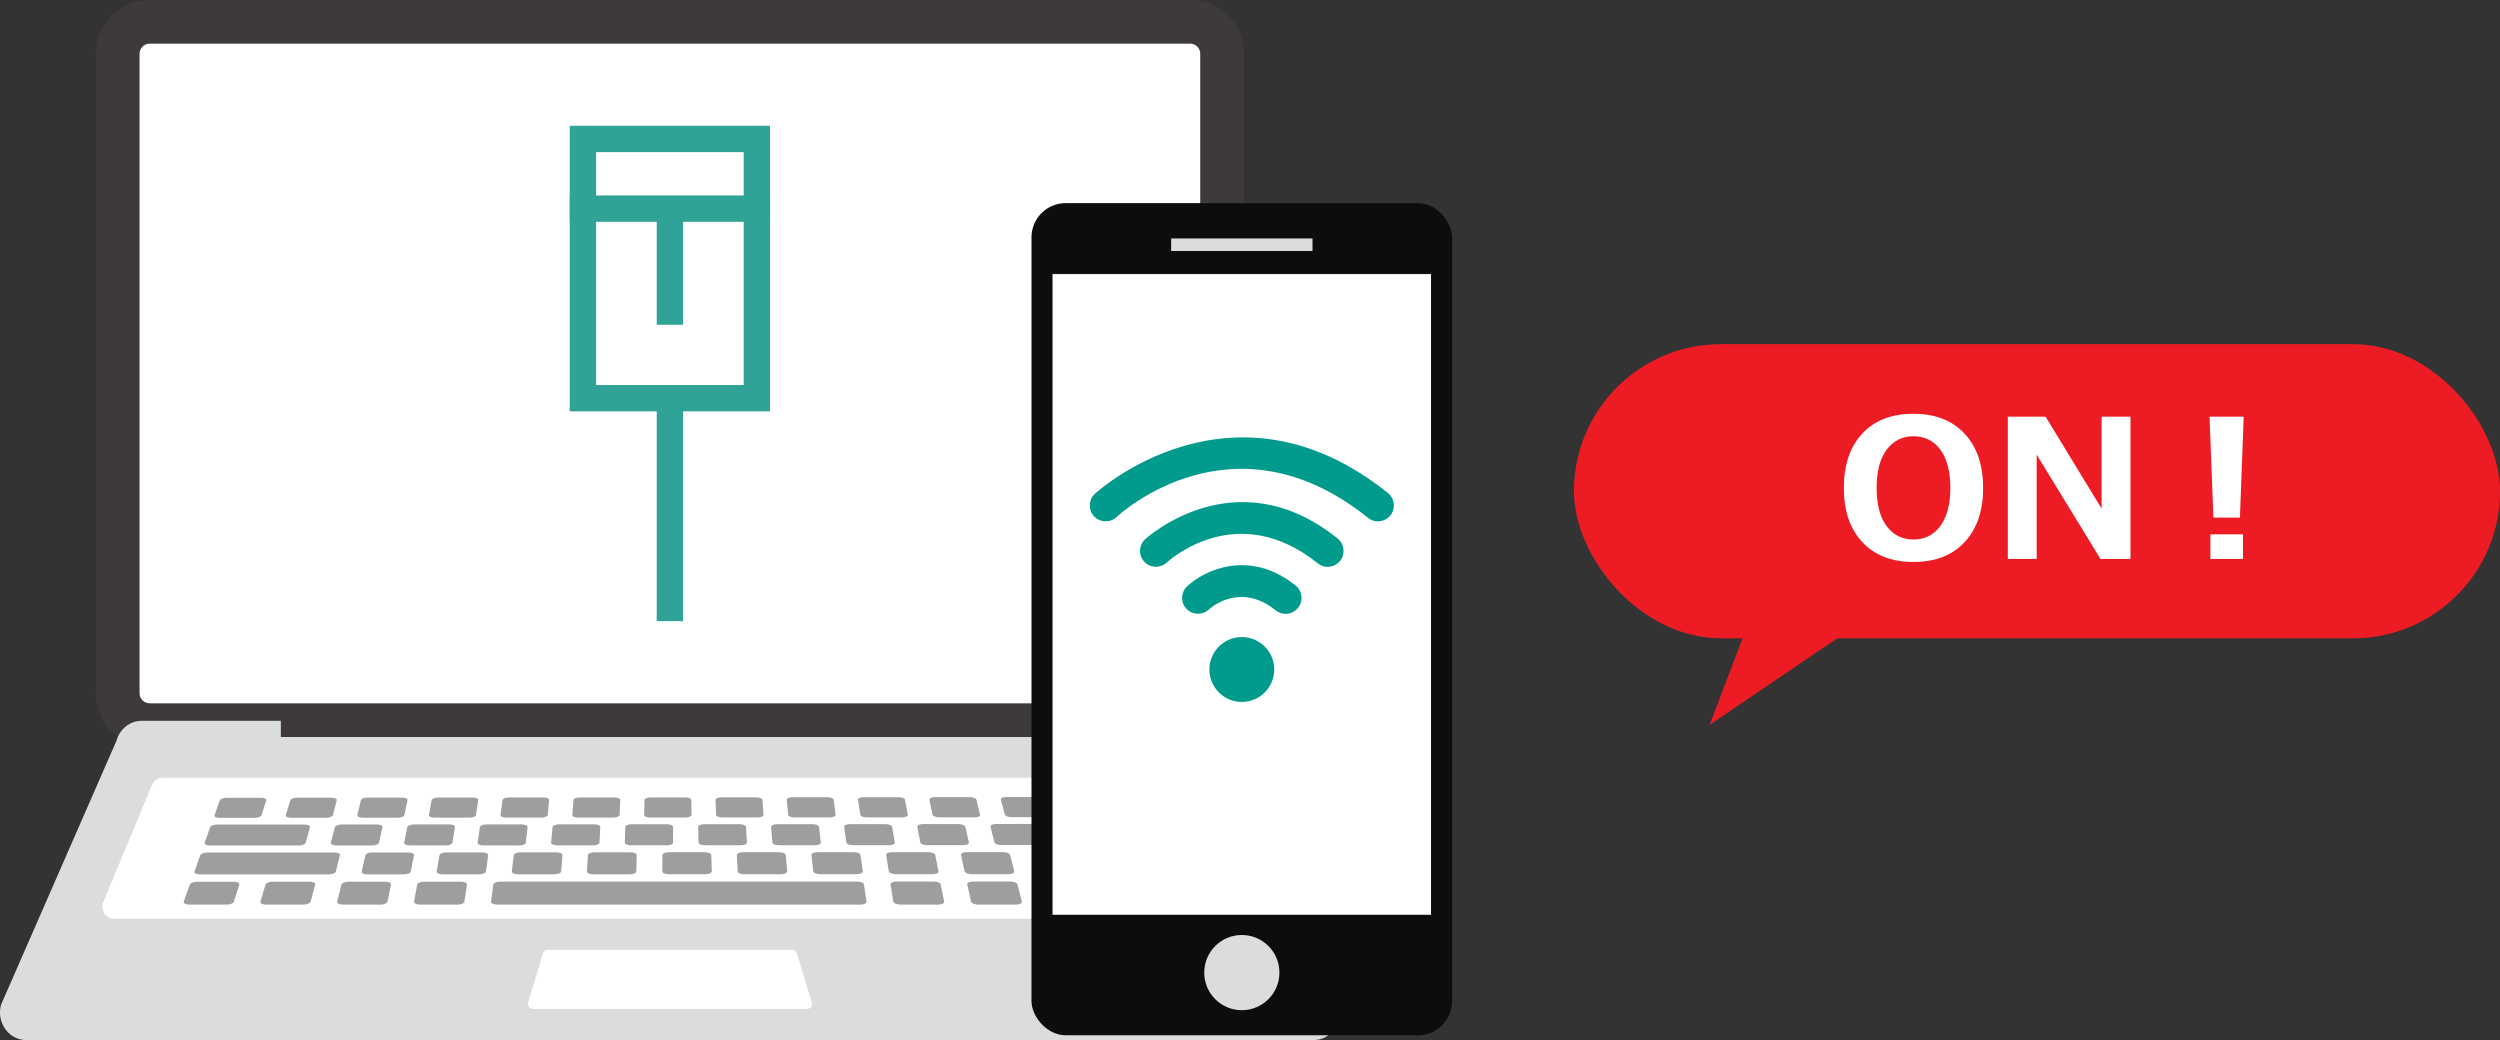 <?xml version="1.0" encoding="UTF-8"?><svg id="_レイヤー_2" xmlns="http://www.w3.org/2000/svg" width="475.43" height="197.79" viewBox="0 0 475.43 197.79"><rect x="0" y="0" width="475.43" height="197.79" fill="#333333" stroke="none"/><defs><style>.cls-1{fill:#fff;}.cls-2{fill:#ed1c24;}.cls-3{fill:#009b8d;}.cls-4{fill:#9e9e9f;}.cls-5{fill:#2fa396;}.cls-6{fill:#dbdcdc;}.cls-7{fill:#404040;}.cls-8{fill:#0d0d0d;}.cls-9{fill:#3e3a39;}</style></defs><g id="_レイヤー_1-2"><g><g><g><g><path class="cls-1" d="m28.46,4.15h197.87c3.35,0,6.07,2.72,6.07,6.07v121.61c0,3.35-2.72,6.07-6.07,6.07H28.46c-3.35,0-6.07-2.72-6.07-6.07V10.22c0-3.35,2.72-6.07,6.07-6.07Z"/><path class="cls-9" d="m226.33,8.3c1.06,0,1.92.86,1.92,1.92v121.61c0,1.06-.86,1.92-1.92,1.92H28.46c-1.06,0-1.92-.86-1.92-1.92V10.22c0-1.06.86-1.92,1.92-1.92h197.87m0-8.3H28.46c-5.64,0-10.22,4.58-10.22,10.22v121.61c0,5.64,4.58,10.22,10.22,10.22h197.87c5.64,0,10.22-4.58,10.22-10.22V10.22c0-5.64-4.58-10.22-10.22-10.22h0Z"/></g><path class="cls-6" d="m227.86,137.08H26.93c-2.21,0-4.15,1.54-4.77,3.77L.2,191.07c-.93,3.36,1.46,6.72,4.77,6.72h244.84c3.32,0,5.7-3.36,4.77-6.72l-21.96-50.21c-.62-2.24-2.56-3.77-4.77-3.77Z"/><path class="cls-1" d="m150.66,180.63h-46.52c-.41,0-.77.28-.88.7l-2.82,9.3c-.17.62.27,1.24.88,1.24h52.17c.61,0,1.06-.62.88-1.24l-2.82-9.3c-.11-.41-.47-.7-.88-.7Z"/><path class="cls-1" d="m223.9,147.91H30.89c-.97,0-1.83.68-2.11,1.67l-9.22,22.17c-.41,1.48.64,2.97,2.11,2.97h211.45c1.46,0,2.52-1.48,2.11-2.97l-9.22-22.17c-.27-.99-1.13-1.67-2.11-1.67Z"/><rect class="cls-9" x="53.41" y="134.91" width="147.96" height="5.25"/><g><g><path class="cls-4" d="m56.79,160.79h-16.87c-.66,0-1.1-.23-1-.52l1.05-2.95c.1-.28.7-.51,1.35-.51h16.6c.65-.01,1.11.22,1.03.5l-.82,2.96c-.08.29-.68.53-1.33.53Z"/><path class="cls-4" d="m214.8,160.7h-24.35c-.66.01-1.26-.22-1.34-.51l-.74-2.98c-.07-.28.4-.51,1.06-.51l23.96-.02c.66,0,1.27.23,1.37.51l1.06,2.98c.1.29-.35.53-1.02.53Z"/><path class="cls-4" d="m70.76,160.78h-6.79c-.66,0-1.13-.23-1.05-.52l.77-2.96c.07-.28.66-.51,1.3-.51h6.68c.65,0,1.12.22,1.06.51l-.66,2.96c-.06.29-.65.53-1.31.53Z"/><path class="cls-4" d="m84.74,160.77h-6.8c-.66,0-1.14-.23-1.08-.52l.6-2.96c.06-.28.63-.51,1.28-.51h6.69c.65,0,1.13.22,1.09.51l-.49,2.96c-.05.29-.62.53-1.28.53Z"/><path class="cls-4" d="m98.75,160.77h-6.81c-.66,0-1.16-.23-1.11-.52l.43-2.96c.04-.28.6-.51,1.25-.51h6.7c.65,0,1.15.22,1.12.51l-.33,2.96c-.03.29-.59.53-1.25.53Z"/><path class="cls-4" d="m112.77,160.76h-6.81c-.66,0-1.17-.23-1.15-.52l.27-2.96c.03-.28.57-.51,1.22-.51h6.71c.65,0,1.16.22,1.15.51l-.16,2.96c-.02.29-.56.53-1.22.53Z"/><path class="cls-4" d="m126.82,160.75h-6.82c-.66,0-1.19-.23-1.18-.52l.1-2.97c0-.28.54-.51,1.19-.51h6.71c.65,0,1.18.22,1.18.51v2.97c0,.29-.53.53-1.19.53Z"/><path class="cls-4" d="m140.88,160.74h-6.83c-.66,0-1.2-.23-1.21-.52l-.07-2.97c0-.28.52-.51,1.17-.51h6.72c.65,0,1.19.22,1.21.51l.18,2.97c.02.29-.51.53-1.17.53Z"/><path class="cls-4" d="m154.96,160.74h-6.84c-.66,0-1.22-.23-1.24-.52l-.23-2.97c-.02-.28.49-.51,1.14-.51h6.73c.65,0,1.21.22,1.24.51l.34,2.97c.03.29-.48.53-1.14.53Z"/><path class="cls-4" d="m169.06,160.73h-6.85c-.66,0-1.23-.23-1.27-.52l-.4-2.97c-.04-.28.46-.51,1.11-.51h6.74c.65,0,1.22.22,1.27.51l.51,2.97c.05.29-.45.53-1.11.53Z"/><path class="cls-4" d="m183.18,160.72h-6.86c-.66,0-1.25-.23-1.3-.52l-.57-2.97c-.05-.28.43-.51,1.08-.51h6.75c.65,0,1.24.22,1.3.51l.68,2.97c.07.29-.42.53-1.08.53Z"/></g><g><path class="cls-4" d="m216.75,166.24h-17.51c-.68,0-1.3-.24-1.38-.55l-.86-3.11c-.08-.3.39-.54,1.06-.54h17.22c.67,0,1.3.23,1.4.53l1.11,3.11c.11.31-.36.55-1.04.55Z"/><path class="cls-4" d="m62.52,166.28h-24.52c-.67,0-1.12-.24-1.02-.54l1.1-3.09c.1-.29.72-.53,1.38-.53h24.12c.66-.01,1.14.23,1.06.52l-.77,3.09c-.08.3-.68.55-1.35.55Z"/><path class="cls-4" d="m76.81,166.28h-6.94c-.67,0-1.16-.24-1.09-.55l.71-3.09c.07-.3.66-.53,1.32-.53h6.83c.66,0,1.15.23,1.09.53l-.6,3.09c-.06.3-.65.55-1.32.55Z"/><path class="cls-4" d="m91.11,166.27h-6.95c-.67,0-1.17-.24-1.12-.55l.54-3.09c.05-.3.63-.53,1.29-.53h6.84c.66,0,1.17.24,1.13.53l-.42,3.09c-.04.3-.62.55-1.29.55Z"/><path class="cls-4" d="m105.44,166.27h-6.96c-.67,0-1.19-.24-1.15-.55l.37-3.09c.03-.3.6-.53,1.26-.54h6.85c.66,0,1.18.24,1.16.53l-.25,3.1c-.02.3-.59.55-1.26.55Z"/><path class="cls-4" d="m119.78,166.27h-6.97c-.67,0-1.21-.24-1.19-.55l.19-3.1c.02-.3.57-.54,1.23-.54h6.86c.66,0,1.2.24,1.19.53l-.08,3.1c0,.3-.56.55-1.24.55Z"/><path class="cls-4" d="m134.15,166.26h-6.98c-.68,0-1.22-.24-1.22-.55l.02-3.1c0-.3.54-.54,1.21-.54h6.87c.66,0,1.21.24,1.22.53l.1,3.1c0,.3-.53.55-1.21.55Z"/><path class="cls-4" d="m148.53,166.26h-6.99c-.68,0-1.24-.24-1.25-.55l-.16-3.1c-.02-.3.51-.54,1.18-.54h6.87c.67,0,1.23.24,1.25.53l.27,3.1c.03.3-.5.55-1.18.55Z"/><path class="cls-4" d="m162.94,166.25h-7c-.68,0-1.25-.24-1.29-.55l-.33-3.1c-.03-.3.48-.54,1.15-.54h6.88c.67,0,1.24.24,1.28.53l.45,3.1c.04.3-.47.55-1.15.55Z"/><path class="cls-4" d="m177.36,166.25h-7.01c-.68,0-1.27-.25-1.32-.55l-.51-3.1c-.05-.3.45-.54,1.12-.54h6.89c.67,0,1.26.24,1.32.53l.63,3.11c.06.3-.44.55-1.12.55Z"/><path class="cls-4" d="m191.81,166.25h-7.02c-.68,0-1.28-.25-1.35-.55l-.69-3.11c-.07-.3.42-.54,1.09-.54h6.9c.67,0,1.27.24,1.35.53l.8,3.11c.08.3-.41.55-1.09.55Z"/></g><g><path class="cls-4" d="m218.78,172.03h-17.91c-.7,0-1.33-.26-1.42-.58l-.9-3.25c-.09-.31.4-.56,1.08-.56h17.6c.68,0,1.33.25,1.44.56l1.16,3.25c.11.32-.36.58-1.06.58Z"/><path class="cls-4" d="m163.61,172.03h-69.05c-.69,0-1.21-.26-1.17-.58l.42-3.23c.04-.31.62-.56,1.3-.56h67.89c.68-.01,1.27.24,1.31.55l.47,3.24c.05.32-.48.58-1.17.58Z"/><path class="cls-4" d="m43.06,172.03h-7.08c-.68,0-1.15-.26-1.04-.57l1.15-3.22c.11-.31.74-.56,1.42-.56h6.96c.67,0,1.14.25,1.04.56l-1.03,3.23c-.1.32-.74.57-1.42.57Z"/><path class="cls-4" d="m57.68,172.03h-7.09c-.69,0-1.16-.26-1.07-.57l.97-3.23c.09-.31.71-.56,1.39-.56h6.97c.67,0,1.16.25,1.08.56l-.85,3.23c-.08.32-.71.57-1.39.57Z"/><path class="cls-4" d="m72.33,172.03h-7.1c-.69,0-1.18-.26-1.1-.57l.79-3.23c.07-.31.68-.56,1.36-.56h6.98c.68,0,1.17.25,1.11.56l-.67,3.23c-.07.32-.68.57-1.36.57Z"/><path class="cls-4" d="m86.99,172.03h-7.11c-.69,0-1.2-.26-1.14-.57l.6-3.23c.06-.31.65-.56,1.33-.56h6.99c.68,0,1.19.25,1.14.56l-.48,3.23c-.05.32-.64.58-1.33.58Z"/><path class="cls-4" d="m178.41,172.03h-7.17c-.69,0-1.3-.26-1.35-.58l-.53-3.25c-.05-.31.46-.56,1.14-.56h7.05c.68,0,1.29.25,1.35.56l.65,3.25c.06.32-.45.58-1.14.58Z"/><path class="cls-4" d="m193.23,172.03h-7.18c-.69,0-1.31-.26-1.39-.58l-.72-3.25c-.07-.31.43-.56,1.11-.56h7.06c.68,0,1.3.25,1.38.56l.84,3.25c.08.32-.41.58-1.11.58Z"/></g><g><path class="cls-4" d="m48.4,155.54h-6.63c-.64,0-1.08-.22-.98-.5l1.01-2.83c.1-.27.69-.49,1.32-.49h6.53c.63,0,1.07.21.99.48l-.9,2.83c-.09.28-.68.5-1.32.5Z"/><path class="cls-4" d="m62.01,155.52h-6.64c-.64,0-1.1-.22-1.01-.5l.85-2.83c.08-.27.66-.49,1.29-.49h6.53c.63,0,1.09.21,1.02.48l-.75,2.84c-.07.28-.65.5-1.3.5Z"/><path class="cls-4" d="m75.64,155.51h-6.65c-.64,0-1.11-.22-1.04-.5l.69-2.84c.07-.27.63-.49,1.27-.49h6.54c.63,0,1.1.21,1.05.48l-.59,2.84c-.06.28-.63.5-1.27.51Z"/><path class="cls-4" d="m89.29,155.5h-6.66c-.64,0-1.12-.22-1.07-.5l.53-2.84c.05-.27.61-.49,1.24-.49h6.55c.63,0,1.12.21,1.07.48l-.43,2.84c-.04.28-.6.5-1.24.51Z"/><path class="cls-4" d="m102.95,155.49h-6.66c-.64,0-1.14-.22-1.1-.5l.37-2.84c.04-.27.58-.49,1.21-.49h6.56c.64,0,1.13.21,1.1.48l-.27,2.84c-.03.28-.57.51-1.22.51Z"/><path class="cls-4" d="m116.64,155.48h-6.67c-.65,0-1.15-.22-1.13-.5l.22-2.84c.02-.27.55-.49,1.19-.49h6.57c.64,0,1.14.21,1.13.48l-.11,2.84c-.01.28-.54.51-1.19.51Z"/><path class="cls-4" d="m130.34,155.47h-6.68c-.65,0-1.17-.22-1.16-.5l.06-2.84c0-.27.53-.49,1.16-.49h6.58c.64,0,1.16.21,1.16.48l.05,2.84c0,.28-.52.51-1.16.51Z"/><path class="cls-4" d="m144.06,155.46h-6.69c-.65,0-1.18-.22-1.19-.5l-.1-2.84c0-.27.5-.49,1.14-.49h6.58c.64,0,1.17.21,1.19.48l.21,2.85c.02.28-.49.51-1.14.51Z"/><path class="cls-4" d="m157.8,155.45h-6.7c-.65,0-1.19-.22-1.22-.5l-.26-2.85c-.03-.27.47-.49,1.11-.49h6.59c.64,0,1.18.21,1.22.48l.37,2.85c.04.28-.46.51-1.11.51Z"/><path class="cls-4" d="m171.56,155.44h-6.71c-.65,0-1.21-.22-1.25-.5l-.43-2.85c-.04-.27.44-.49,1.08-.49h6.6c.64,0,1.2.21,1.25.48l.53,2.85c.05.28-.43.51-1.08.51Z"/><path class="cls-4" d="m185.33,155.43h-6.72c-.65,0-1.22-.22-1.28-.5l-.59-2.85c-.06-.27.42-.49,1.06-.49h6.61c.64,0,1.21.21,1.28.49l.69,2.85c.07.28-.4.51-1.05.51Z"/><path class="cls-4" d="m199.13,155.41h-6.73c-.65,0-1.24-.22-1.31-.5l-.75-2.85c-.07-.27.39-.49,1.03-.49h6.62c.64,0,1.23.21,1.31.49l.85,2.85c.08.28-.38.51-1.03.51Z"/><path class="cls-4" d="m212.94,155.4h-6.74c-.65,0-1.25-.22-1.34-.5l-.91-2.85c-.09-.27.36-.49,1-.49h6.63c.64,0,1.24.21,1.34.49l1.02,2.85c.1.28-.35.51-1,.51Z"/></g></g></g><g><g><rect class="cls-8" x="196.16" y="38.63" width="79.99" height="158.25" rx="6.5" ry="6.5"/><rect class="cls-7" x="200.17" y="52.07" width="71.97" height="121.83"/><rect class="cls-6" x="222.72" y="45.35" width="26.88" height="2.38"/><circle class="cls-6" cx="236.16" cy="184.96" r="7.15"/><rect class="cls-1" x="200.17" y="52.13" width="71.97" height="121.83"/></g><g><g><path class="cls-3" d="m244.49,116.74c-.66,0-1.33-.22-1.89-.67-6.66-5.35-12.12-.69-12.73-.14-1.23,1.12-3.14,1.04-4.26-.17-1.13-1.22-1.07-3.11.14-4.25,3.32-3.12,11.9-7.17,20.64-.16,1.3,1.05,1.51,2.95.46,4.25-.6.74-1.47,1.13-2.36,1.13Z"/><path class="cls-3" d="m252.49,107.8c-.66,0-1.33-.22-1.89-.67-15.29-12.27-28.17-.65-28.72-.15-1.22,1.13-3.14,1.07-4.27-.15-1.14-1.22-1.08-3.12.14-4.26.17-.16,17.2-15.76,36.63-.16,1.3,1.05,1.51,2.95.47,4.25-.6.74-1.47,1.13-2.36,1.13Z"/><path class="cls-3" d="m262.05,99.15c-.66,0-1.33-.22-1.89-.67-25.47-20.45-46.93-.99-47.83-.15-1.22,1.14-3.13,1.07-4.27-.14-1.14-1.22-1.08-3.12.14-4.27.26-.24,26.11-23.94,55.75-.16,1.3,1.05,1.51,2.95.46,4.25-.6.74-1.47,1.13-2.36,1.13Z"/></g><circle class="cls-3" cx="236.16" cy="127.32" r="6.17"/></g></g><g><path class="cls-5" d="m141.43,28.93v44.29h-28.07V28.93h28.07m5.01-5.01h-38.09v54.31h38.09V23.92h0Z"/><rect class="cls-5" x="108.35" y="37.17" width="38.09" height="5.01"/><rect class="cls-5" x="124.89" y="39.67" width="5.01" height="22.09"/><rect class="cls-5" x="124.89" y="76.33" width="5.01" height="41.79"/></g></g><g><rect class="cls-2" x="299.32" y="65.45" width="176.12" height="55.94" rx="27.97" ry="27.97"/><g><path class="cls-1" d="m363.88,106.87c-4.12,0-7.35-1.25-9.7-3.76s-3.53-5.94-3.53-10.31,1.17-7.84,3.51-10.35c2.34-2.51,5.58-3.76,9.72-3.76s7.37,1.26,9.72,3.77c2.35,2.51,3.53,5.96,3.53,10.34s-1.17,7.77-3.51,10.29c-2.34,2.52-5.58,3.78-9.74,3.78Zm.02-23.91c-2.14,0-3.85.86-5.12,2.57-1.27,1.71-1.9,4.13-1.9,7.27s.63,5.54,1.9,7.24c1.27,1.71,2.97,2.56,5.12,2.56s3.83-.86,5.1-2.58c1.27-1.72,1.9-4.13,1.9-7.24s-.63-5.54-1.89-7.25c-1.26-1.71-2.96-2.57-5.11-2.57Z"/><path class="cls-1" d="m405.16,106.29h-5.71l-12.13-19.83v19.83h-5.49v-27.05h7.18l10.66,17.48v-17.48h5.49v27.05Z"/><path class="cls-1" d="m426.69,79.24l-.72,19.19h-5.04l-.74-19.19h6.5Zm-.14,27.05h-6.19v-4.67h6.19v4.67Z"/></g><polygon class="cls-2" points="356.09 116.86 325.14 137.83 334.63 112.84 356.09 116.86"/></g></g></g></svg>